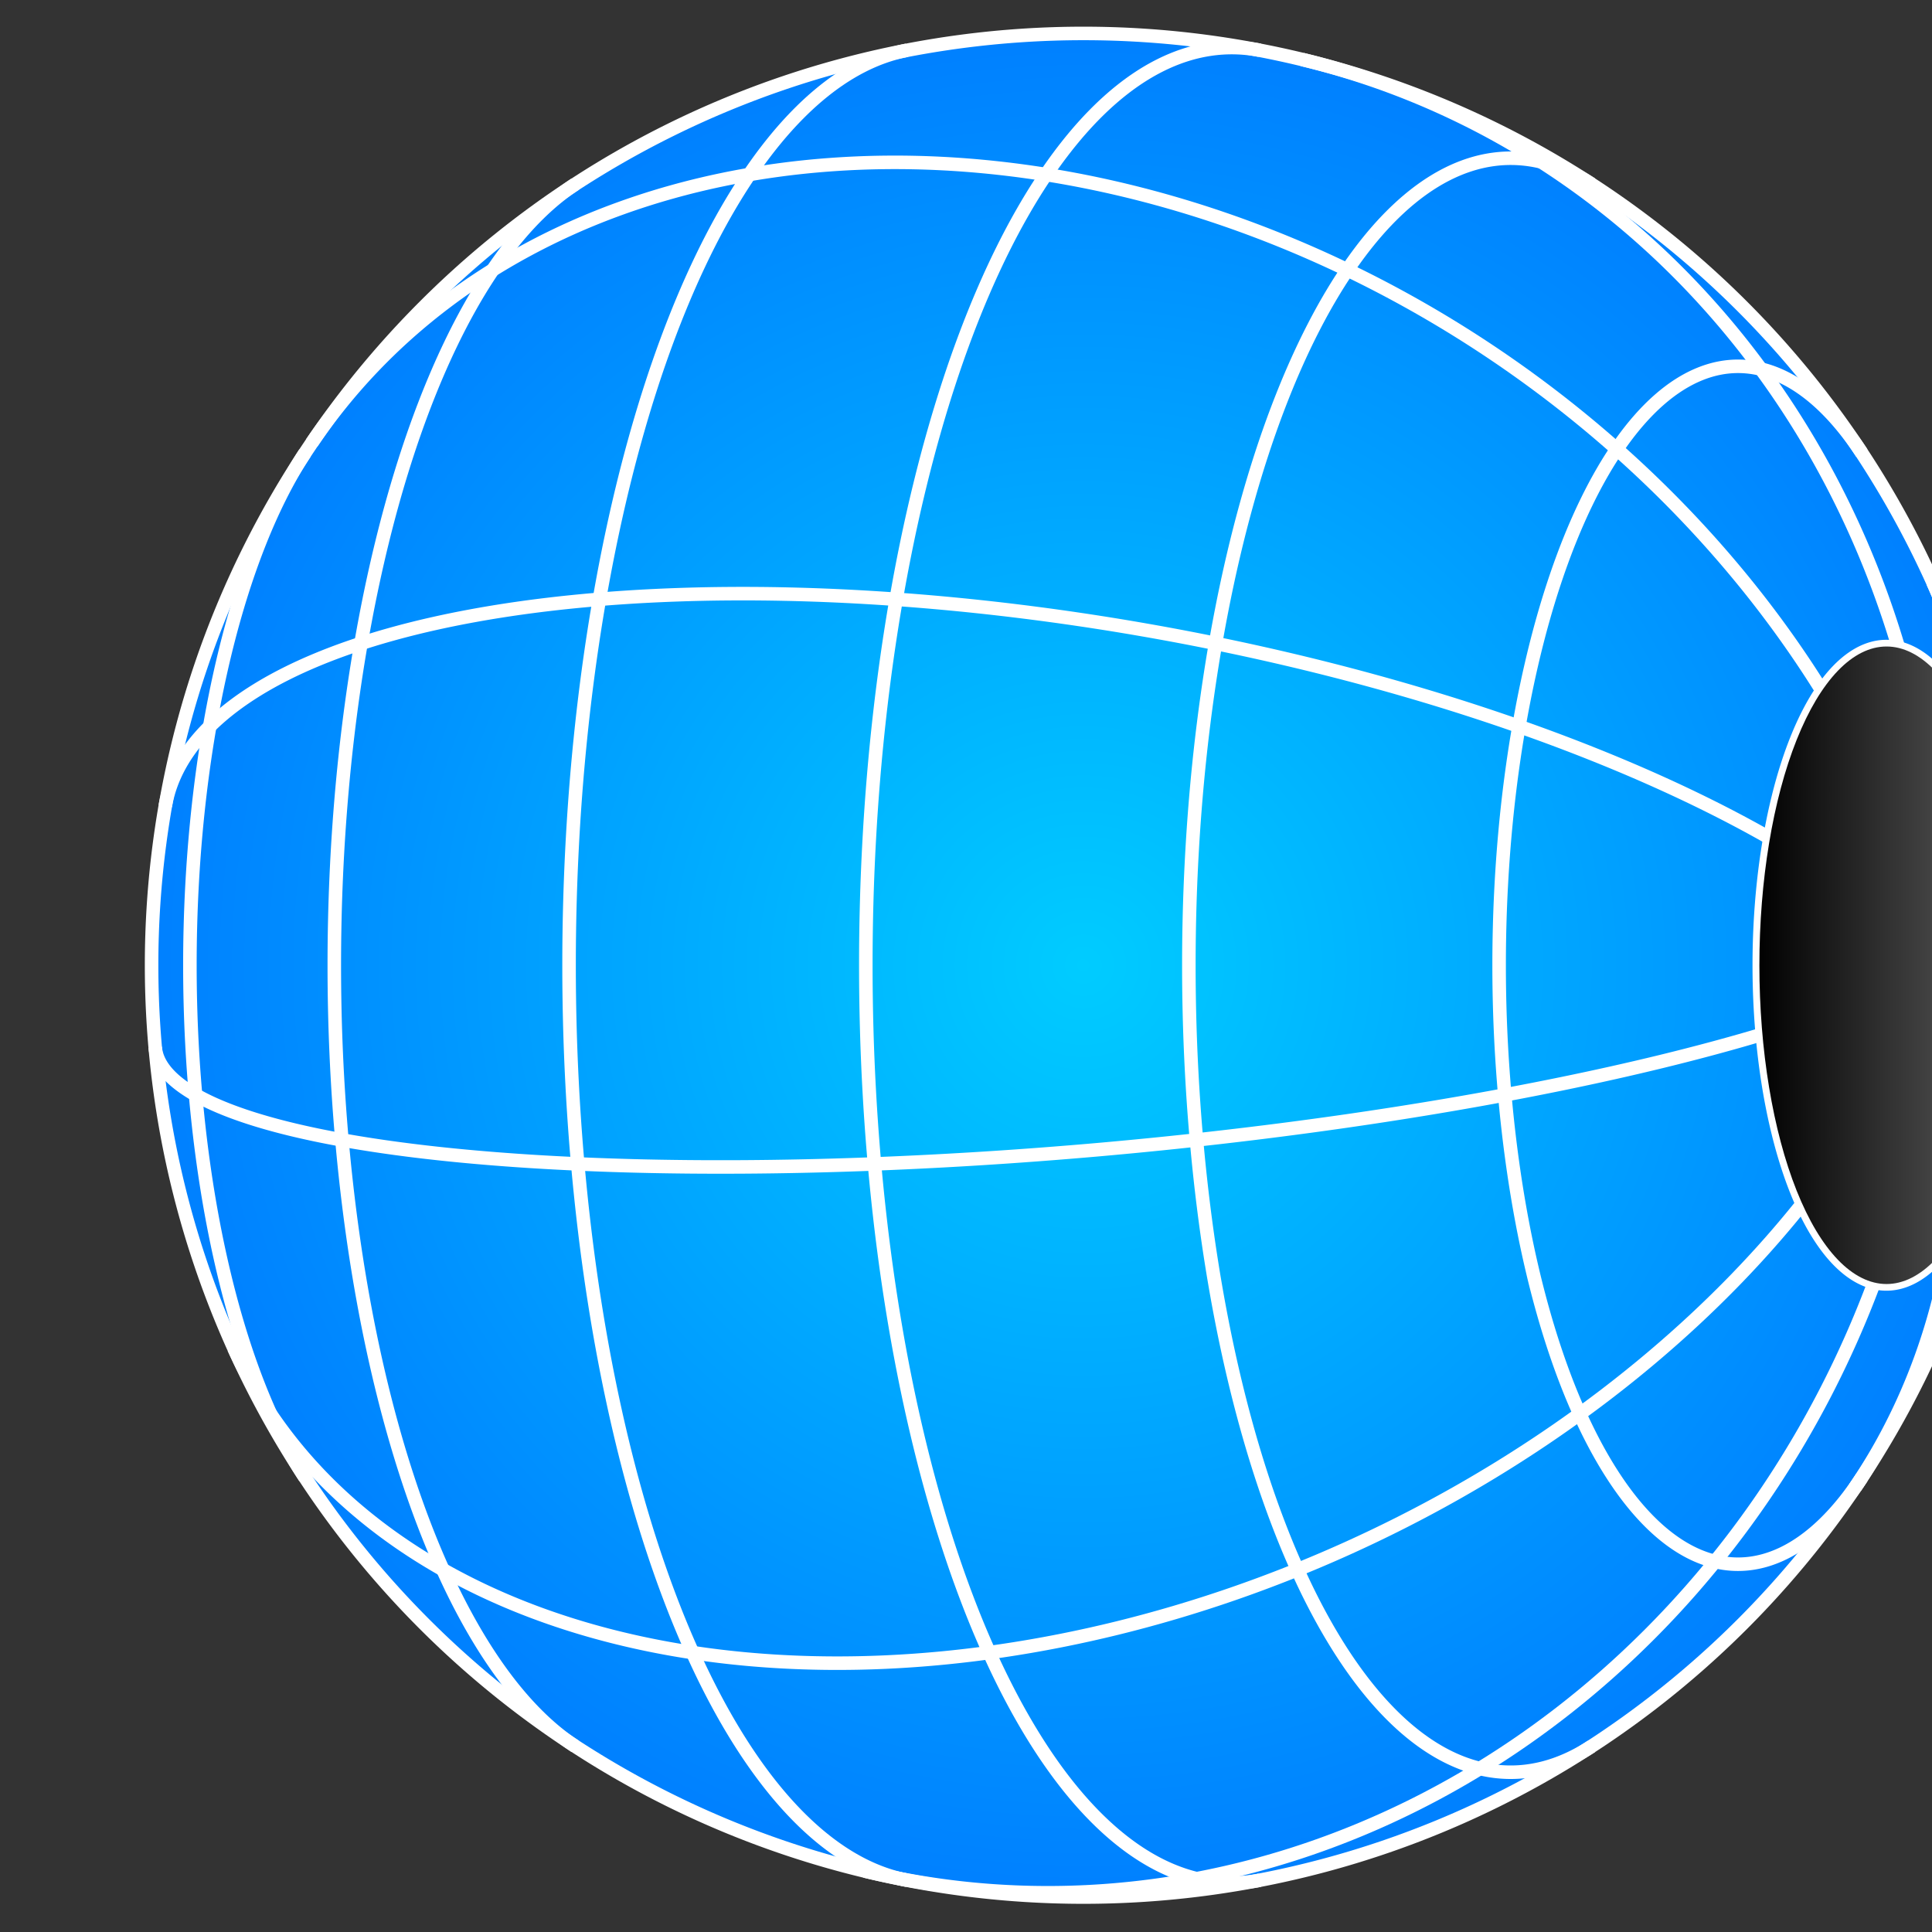 <?xml version="1.0" encoding="UTF-8" standalone="no"?>
<!-- Created with Inkscape (http://www.inkscape.org/) -->

<svg
   width="40"
   height="40"
   viewBox="0 0 10.583 10.583"
   version="1.1"
   id="svg1"
   inkscape:version="1.4 (86a8ad7, 2024-10-11)"
   sodipodi:docname="earthoptix-icon.svg"
   xmlns:inkscape="http://www.inkscape.org/namespaces/inkscape"
   xmlns:sodipodi="http://sodipodi.sourceforge.net/DTD/sodipodi-0.dtd"
   xmlns:xlink="http://www.w3.org/1999/xlink"
   xmlns="http://www.w3.org/2000/svg"
   xmlns:svg="http://www.w3.org/2000/svg">
  <rect x="0" y="0" width="10.583" height="10.583" fill="#333333" stroke="none"/>
  <sodipodi:namedview
     id="namedview1"
     pagecolor="#ffffff"
     bordercolor="#000000"
     borderopacity="0.25"
     inkscape:showpageshadow="2"
     inkscape:pageopacity="0.0"
     inkscape:pagecheckerboard="0"
     inkscape:deskcolor="#d1d1d1"
     inkscape:document-units="px"
     inkscape:zoom="10.476431"
     inkscape:cx="14.031496"
     inkscape:cy="26.106219"
     inkscape:window-width="1920"
     inkscape:window-height="974"
     inkscape:window-x="-11"
     inkscape:window-y="-11"
     inkscape:window-maximized="1"
     inkscape:current-layer="layer1" />
  <defs
     id="defs1">
    <radialGradient
       xlink:href="#linearGradient2663"
       id="radialGradient22-48"
       gradientUnits="userSpaceOnUse"
       cx="-1566.195"
       cy="-186.183"
       fx="-1566.195"
       fy="-186.183"
       r="68.913" />
    <linearGradient
       id="linearGradient2663">
      <stop
         style="stop-color:#00ccff;stop-opacity:1;"
         offset="0"
         id="stop2663" />
      <stop
         style="stop-color:#0080ff;stop-opacity:1;"
         offset="1"
         id="stop2664" />
    </linearGradient>
    <linearGradient
       xlink:href="#linearGradient2668"
       id="linearGradient34"
       gradientUnits="userSpaceOnUse"
       x1="-1516.154"
       y1="-186.183"
       x2="-1497.331"
       y2="-186.183" />
    <linearGradient
       id="linearGradient2668">
      <stop
         style="stop-color:#010101;stop-opacity:1;"
         offset="0"
         id="stop2668" />
      <stop
         style="stop-color:#616161;stop-opacity:1;"
         offset="1"
         id="stop2669" />
    </linearGradient>
  </defs>
  <g
     inkscape:label="Layer 1"
     inkscape:groupmode="layer"
     id="layer1">
    <g
       id="g19-15"
       transform="matrix(0.074,0,0,0.074,121.833,19.065)">
      <circle
         style="fill:url(#radialGradient22-48);fill-opacity:1;stroke:none;stroke-width:0.799;stroke-linecap:round;stroke-linejoin:round;stroke-dasharray:none;stroke-dashoffset:0;stroke-opacity:1"
         id="circle3-2"
         cx="-1566.195"
         cy="-186.183"
         r="68.913" />
      <g
         id="g18-7"
         style="fill:none;fill-opacity:1"
         transform="translate(35.219,-3.508)">
        <g
           transform="matrix(0,2.607,-2.607,0,-1601.414,-182.676)"
           id="g17-6"
           style="fill:none;fill-opacity:1;stroke:#ffffff;stroke-width:0.384;stroke-dasharray:none;stroke-opacity:1">
          <g
             id="g7-1"
             style="fill:none;fill-opacity:1;stroke:#ffffff;stroke-width:0.384;stroke-dasharray:none;stroke-opacity:1">
            <path
               id="path3-4"
               transform="rotate(9.836)"
               d="m 0,26.458 a 9.676,26.458 0 0 1 -8.38,-13.229 9.676,26.458 0 0 1 0,-26.458 A 9.676,26.458 0 0 1 0,-26.458"
               style="fill:none;fill-opacity:1" />
            <path
               id="path4-2"
               transform="rotate(34.096)"
               d="m 0,26.458 a 20.907,26.458 0 0 1 -18.106,-13.229 20.907,26.458 0 0 1 0,-26.458 A 20.907,26.458 0 0 1 0,-26.458"
               style="fill:none;fill-opacity:1" />
            <path
               id="path5-3"
               transform="rotate(-76.424)"
               d="M 0,-26.458 A 24.153,26.458 0 0 1 24.153,0 24.153,26.458 0 0 1 0,26.458"
               style="fill:none;fill-opacity:1" />
            <path
               id="path6-2"
               transform="rotate(-24.261)"
               d="M 0,-26.458 A 18.174,26.458 0 0 1 18.174,0 18.174,26.458 0 0 1 0,26.458"
               style="fill:none;fill-opacity:1" />
            <path
               id="path7-21"
               transform="rotate(-5.052)"
               d="M 0,-26.458 A 5.253,26.458 0 0 1 5.253,0 5.253,26.458 0 0 1 0,26.458"
               style="fill:none;fill-opacity:1" />
          </g>
          <g
             id="g14-6"
             style="fill:none;fill-opacity:1;stroke:#ffffff;stroke-width:0.384;stroke-dasharray:none;stroke-opacity:1">
            <path
               id="path8-8"
               d="M 14.546,22.102 A 17.007,6.783 0 0 1 0,25.37 17.007,6.783 0 0 1 -14.546,22.102"
               style="fill:none;fill-opacity:1" />
            <path
               id="path9-5"
               d="M 22.18,14.426 A 22.914,9.138 0 0 1 0,21.27 22.914,9.138 0 0 1 -22.18,14.426"
               style="fill:none;fill-opacity:1" />
            <path
               id="path10-7"
               d="M 25.98,5.01 A 26.056,10.391 0 0 1 0,14.604 26.056,10.391 0 0 1 -25.98,5.01"
               style="fill:none;fill-opacity:1" />
            <path
               id="path11-6"
               d="m 25.98,-5.01 a 26.056,10.391 0 0 1 -12.379,9.66 26.056,10.391 0 0 1 -27.202,3e-7 26.056,10.391 0 0 1 -12.379,-9.66"
               style="fill:none;fill-opacity:1" />
            <path
               id="path12-1"
               d="m 22.18,-14.426 a 22.914,9.138 0 0 1 -9.088,9.793 22.914,9.138 0 0 1 -26.185,-2e-7 22.914,9.138 0 0 1 -9.088,-9.793"
               style="fill:none;fill-opacity:1" />
            <path
               id="path13-8"
               d="m 14.546,-22.102 a 17.007,6.783 0 0 1 -3.522,8.68 17.007,6.783 0 0 1 -22.047,10e-7 17.007,6.783 0 0 1 -3.522,-8.68"
               style="fill:none;fill-opacity:1" />
            <path
               id="path14-9"
               d="M 9.049,-22.801 A 9.049,3.609 0 0 1 0,-19.191 9.049,3.609 0 0 1 -9.049,-22.801 9.049,3.609 0 0 1 0,-26.41 a 9.049,3.609 0 0 1 9.049,3.609 z"
               style="fill:none;fill-opacity:1" />
          </g>
          <path
             id="path15-2"
             d="M 26.458,0 A 26.458,26.458 0 0 1 0,26.458 26.458,26.458 0 0 1 -26.458,0 26.458,26.458 0 0 1 0,-26.458 26.458,26.458 0 0 1 26.458,0 Z"
             style="fill:none;fill-opacity:1" />
        </g>
      </g>
      <path
         id="path18-7"
         style="fill:url(#linearGradient34);stroke-width:0.7;stroke-linecap:round;stroke-linejoin:round;paint-order:stroke fill markers"
         d="m -1497.331,-186.183 c 0,6.258 -0.992,12.26 -2.757,16.685 -1.765,4.425 -4.159,6.911 -6.655,6.911 -2.496,0 -4.89,-2.486 -6.655,-6.911 -1.765,-4.425 -2.757,-10.427 -2.757,-16.685 0,-6.258 0.992,-12.26 2.757,-16.685 1.765,-4.425 4.159,-6.911 6.655,-6.911 2.496,0 4.89,2.486 6.655,6.911 1.765,4.425 2.757,10.427 2.757,16.685 z" />
    </g>
  </g>
</svg>
